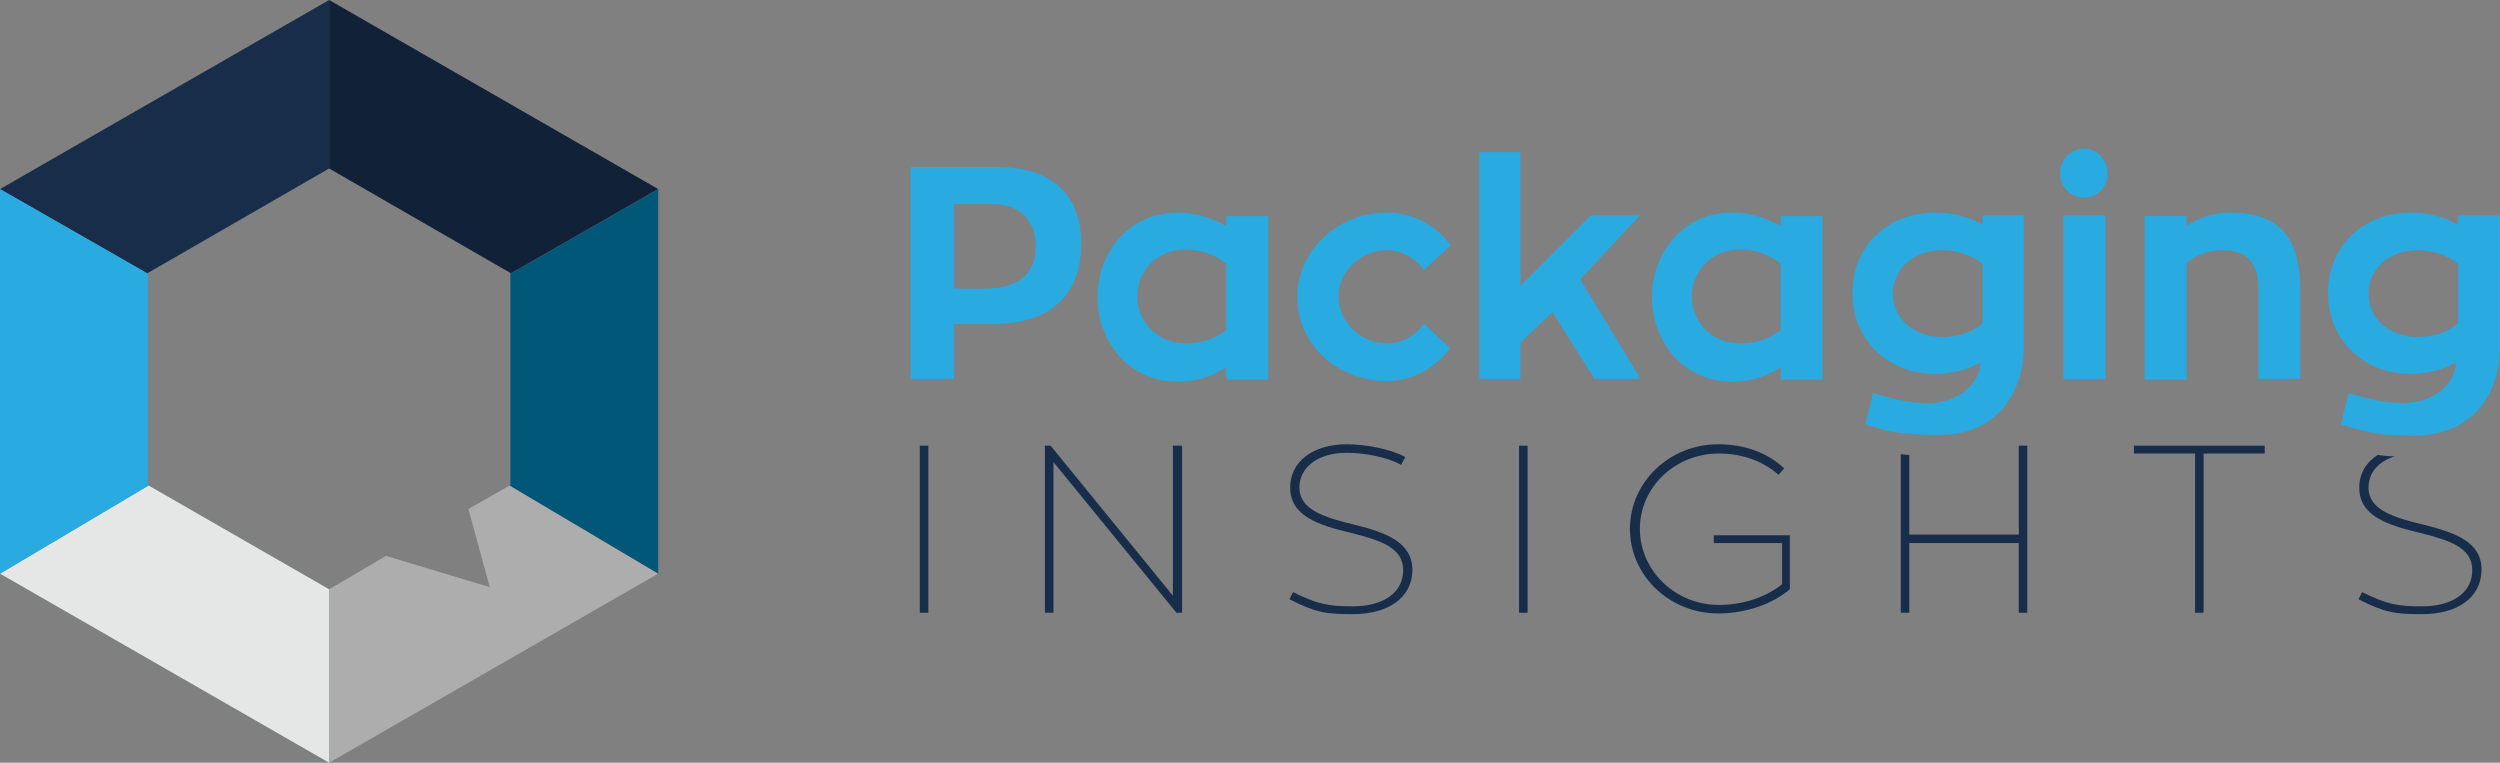 <?xml version="1.0" encoding="utf-8"?>
<!-- Generator: Adobe Illustrator 17.1.0, SVG Export Plug-In . SVG Version: 6.00 Build 0)  -->
<!DOCTYPE svg PUBLIC "-//W3C//DTD SVG 1.1//EN" "http://www.w3.org/Graphics/SVG/1.1/DTD/svg11.dtd">
<svg version="1.1" id="Layer_1" xmlns="http://www.w3.org/2000/svg" xmlns:xlink="http://www.w3.org/1999/xlink" x="0px" y="0px"
	 viewBox="0 0 351.7 107.3" enable-background="new 0 0 351.7 107.3" xml:space="preserve">
<rect x="0" y="0" width="351.7" height="107.3" fill="#808080" stroke="none"/>
<g>
	<g>
		<path fill="#29AAE1" d="M152.1,34.2c0-5.6-3-10.7-11.7-10.7h-12.3v29.8h6.1v-7.7h5C146.8,45.7,152.1,42.4,152.1,34.2z M138.6,40.6
			h-4.4V28.7h5.2c4.7,0,6.3,2.9,6.3,6C145.8,38.2,143.5,40.6,138.6,40.6z"/>
		<path fill="#29AAE1" d="M172.5,31.8c-1.9-1.1-4.3-1.9-6.7-1.9c-7.2,0-11.4,5.8-11.4,11.9c0,6.1,4.2,11.9,11.4,11.9
			c2.5,0,4.8-0.8,6.7-2v1.7h5.9v-23h-5.9V31.8z M172.5,46.4c-1.4,1.2-3.4,1.9-5.7,1.9c-4.1,0-6.8-3.1-6.8-6.6c0-3.4,2.6-6.6,6.8-6.6
			c2.2,0,4.2,0.8,5.7,2V46.4z"/>
		<path fill="#29AAE1" d="M195.1,35.2c2.1,0,4,1.1,5.2,2.8l3.8-3.5c-2.1-2.8-5.3-4.6-9-4.6c-6.9,0-12.6,5.3-12.6,11.9
			c0,6.6,5.6,11.8,12.6,11.8c3.6,0,6.8-1.8,8.9-4.6l-3.7-3.5c-1.1,1.7-3,2.8-5.2,2.8c-3.7,0-6.8-3-6.8-6.6
			C188.3,38.2,191.4,35.2,195.1,35.2z"/>
		<polygon fill="#29AAE1" points="222.3,39.3 230.7,30.3 223.8,30.3 213.9,40.2 213.9,21.4 208.1,21.4 208.1,53.3 213.9,53.3 
			213.9,48.2 218.4,43.9 224.3,53.3 230.8,53.3 		"/>
		<path fill="#29AAE1" d="M250.5,31.8c-1.9-1.1-4.3-1.9-6.7-1.9c-7.2,0-11.4,5.8-11.4,11.9c0,6.1,4.2,11.9,11.4,11.9
			c2.5,0,4.8-0.8,6.7-2v1.7h5.9v-23h-5.9V31.8z M250.5,46.4c-1.4,1.2-3.4,1.9-5.7,1.9c-4.1,0-6.8-3.1-6.8-6.6c0-3.4,2.6-6.6,6.8-6.6
			c2.2,0,4.2,0.8,5.7,2V46.4z"/>
		<rect x="290.3" y="30.3" fill="#29AAE1" width="5.9" height="23"/>
		<path fill="#29AAE1" d="M293.2,20.9c-1.9,0-3.4,1.6-3.4,3.5c0,1.9,1.5,3.4,3.4,3.4c1.9,0,3.3-1.5,3.3-3.4
			C296.5,22.5,295,20.9,293.2,20.9z"/>
		<path fill="#29AAE1" d="M313.7,29.9c-2.3,0-4.4,0.7-6.1,1.9v-1.4h-5.9v23h5.9V37c1.3-1.1,3-1.8,5.1-1.8c3.3,0,5,1.7,5,5.3v12.8
			h5.9V40.5C323.5,33.1,320.4,29.9,313.7,29.9z"/>
		<path fill="#29AAE1" d="M278.9,30.3v1.3c-1.9-1.1-4.3-1.7-6.7-1.7c-6.4,0-11.6,4.5-11.6,11.3c0,6.8,5.2,11.4,11.6,11.4
			c2.4,0,4.6-0.6,6.4-1.6c-0.2,3.6-3.8,5.7-7.3,5.7c-3.2,0-5.3-0.7-7.8-1.4l-1.1,4.4c2,0.6,3.2,1,4.9,1.2c0.4,0.1,0.8,0.1,1.2,0.1
			c1.1,0.1,2.4,0.2,4.2,0.2c8.7,0,12-6.5,12-12.4V30.3H278.9z M278.9,45.5c-1.4,1.2-3.4,1.9-5.7,1.9c-3.9,0-6.9-2.5-6.9-6.1
			c0-3.5,2.9-6.1,6.9-6.1c2.2,0,4.2,0.7,5.7,1.9V45.5z"/>
		<g>
			<rect x="129.4" y="62.7" fill="#182D4A" width="1.2" height="23.5"/>
			<polygon fill="#182D4A" points="165,83.8 147.8,62.7 147,62.7 147,86.2 148.2,86.2 148.2,65 165.5,86.2 166.3,86.2 166.3,62.7 
				165,62.7 			"/>
			<path fill="#182D4A" d="M190.5,73.8c-4.2-1-7.7-2.1-7.7-5.2c0-2.8,2.5-4.9,6.7-4.9c2.4,0,5.7,0.6,7.6,1.7l0.6-1.1
				c-2-1.1-5.5-1.8-8.2-1.8c-4.9,0-8,2.5-8,6.1c0,4,4,5.3,8.7,6.4c3.9,1,7.2,2,7.2,5.2c0,3.2-2.8,5.1-7.1,5.1c-3.5,0-4.9-0.3-8.4-2
				l-0.5,1c3.7,1.9,5.2,2.1,8.9,2.1c5,0,8.4-2.3,8.4-6.3C198.6,76.2,194.9,74.9,190.5,73.8z"/>
			<rect x="213.7" y="62.7" fill="#182D4A" width="1.2" height="23.5"/>
			<path fill="#182D4A" d="M241.2,76.4h9.5v5.8c-2.3,1.8-5.4,2.9-8.9,2.9c-6.1,0-11.1-4.8-11.1-10.7c0-5.9,5-10.6,11.1-10.6
				c3.5,0,6.4,1.2,8.4,3l0.8-0.9c-2.2-2.1-5.4-3.4-9.3-3.4c-6.8,0-12.4,5.3-12.4,11.9s5.6,11.9,12.4,11.9c3.9,0,7.6-1.3,10.1-3.4
				v-7.6h-10.7V76.4z"/>
			<path fill="#182D4A" d="M284,75.2h-15.4V64c-0.4,0-0.9-0.1-1.2-0.1v22.3h1.2v-9.8H284v9.8h1.2V62.7H284V75.2z"/>
			<polygon fill="#182D4A" points="300.2,63.8 308.8,63.8 308.8,86.2 310,86.2 310,63.8 318.6,63.8 318.6,62.7 300.2,62.7 			"/>
			<path fill="#182D4A" d="M331.9,68.6c0,4,4,5.3,8.7,6.4c3.9,1,7.2,2,7.2,5.2c0,3.2-2.8,5.1-7.1,5.1c-3.5,0-4.9-0.3-8.4-2l-0.5,1
				c3.7,1.9,5.2,2.1,8.9,2.1c5,0,8.4-2.3,8.4-6.3c0-3.9-3.8-5.2-8.2-6.3c-4.2-1-7.7-2.1-7.7-5.2c0-2.1,1.4-3.7,3.7-4.4
				c-0.9,0-1.7-0.1-2.4-0.2C332.9,65,331.9,66.6,331.9,68.6z"/>
		</g>
		<path fill="#29AAE1" d="M345.8,30.3v1.3c-1.9-1.1-4.3-1.7-6.7-1.7c-6.4,0-11.6,4.5-11.6,11.3c0,6.8,5.2,11.4,11.6,11.4
			c2.4,0,4.6-0.6,6.4-1.6c-0.2,3.6-3.8,5.7-7.3,5.7c-3.2,0-5.3-0.7-7.8-1.4l-1.1,4.4c2.1,0.6,3.3,1,5.2,1.3c0.7,0.1,1.5,0.2,2.4,0.2
			c0.8,0,1.7,0.1,2.8,0.1c1,0,1.9-0.1,2.8-0.3c0.9-0.2,1.7-0.4,2.4-0.7c4.8-2,6.8-6.9,6.8-11.4V30.3H345.8z M345.8,45.5
			c-1.4,1.2-3.4,1.9-5.7,1.9c-3.9,0-6.9-2.5-6.9-6.1c0-3.5,2.9-6.1,6.9-6.1c2.2,0,4.2,0.7,5.7,1.9V45.5z"/>
	</g>
	<g>
		<polygon fill="#182D4A" points="20.8,38.4 46.3,23.7 46.3,23.7 46.3,0 0,26.6 20.8,38.5 		"/>
		<polygon fill="#112238" points="71.8,38.4 71.8,38.5 92.6,26.6 46.3,0 46.3,23.7 		"/>
		<polygon fill="#E5E6E6" points="46.3,82.9 20.9,68.3 0,80.7 46.3,107.3 46.3,82.9 		"/>
		<polygon fill="#29AAE1" points="20.8,68.2 20.8,38.5 0,26.6 0,80.7 20.9,68.3 		"/>
		<polygon fill="#29AAE1" points="20.8,38.5 0,26.6 20.8,38.5 		"/>
		<polygon fill="#ADADAD" points="65.9,71.6 68.9,82.6 54.3,78.2 46.3,82.9 46.3,107.3 92.6,80.7 71.7,68.3 		"/>
		<polygon fill="#005778" points="71.8,38.5 71.8,68.2 71.7,68.3 92.6,80.7 92.6,26.6 		"/>
		<polygon fill="#005778" points="71.8,38.5 92.6,26.6 71.8,38.5 		"/>
		<polygon fill="#FFFFFF" points="46.3,53 46.3,53 46.3,53 		"/>
		<polygon fill="#FFFFFF" points="46.3,53 46.3,53 46.3,53 		"/>
	</g>
</g>
</svg>
